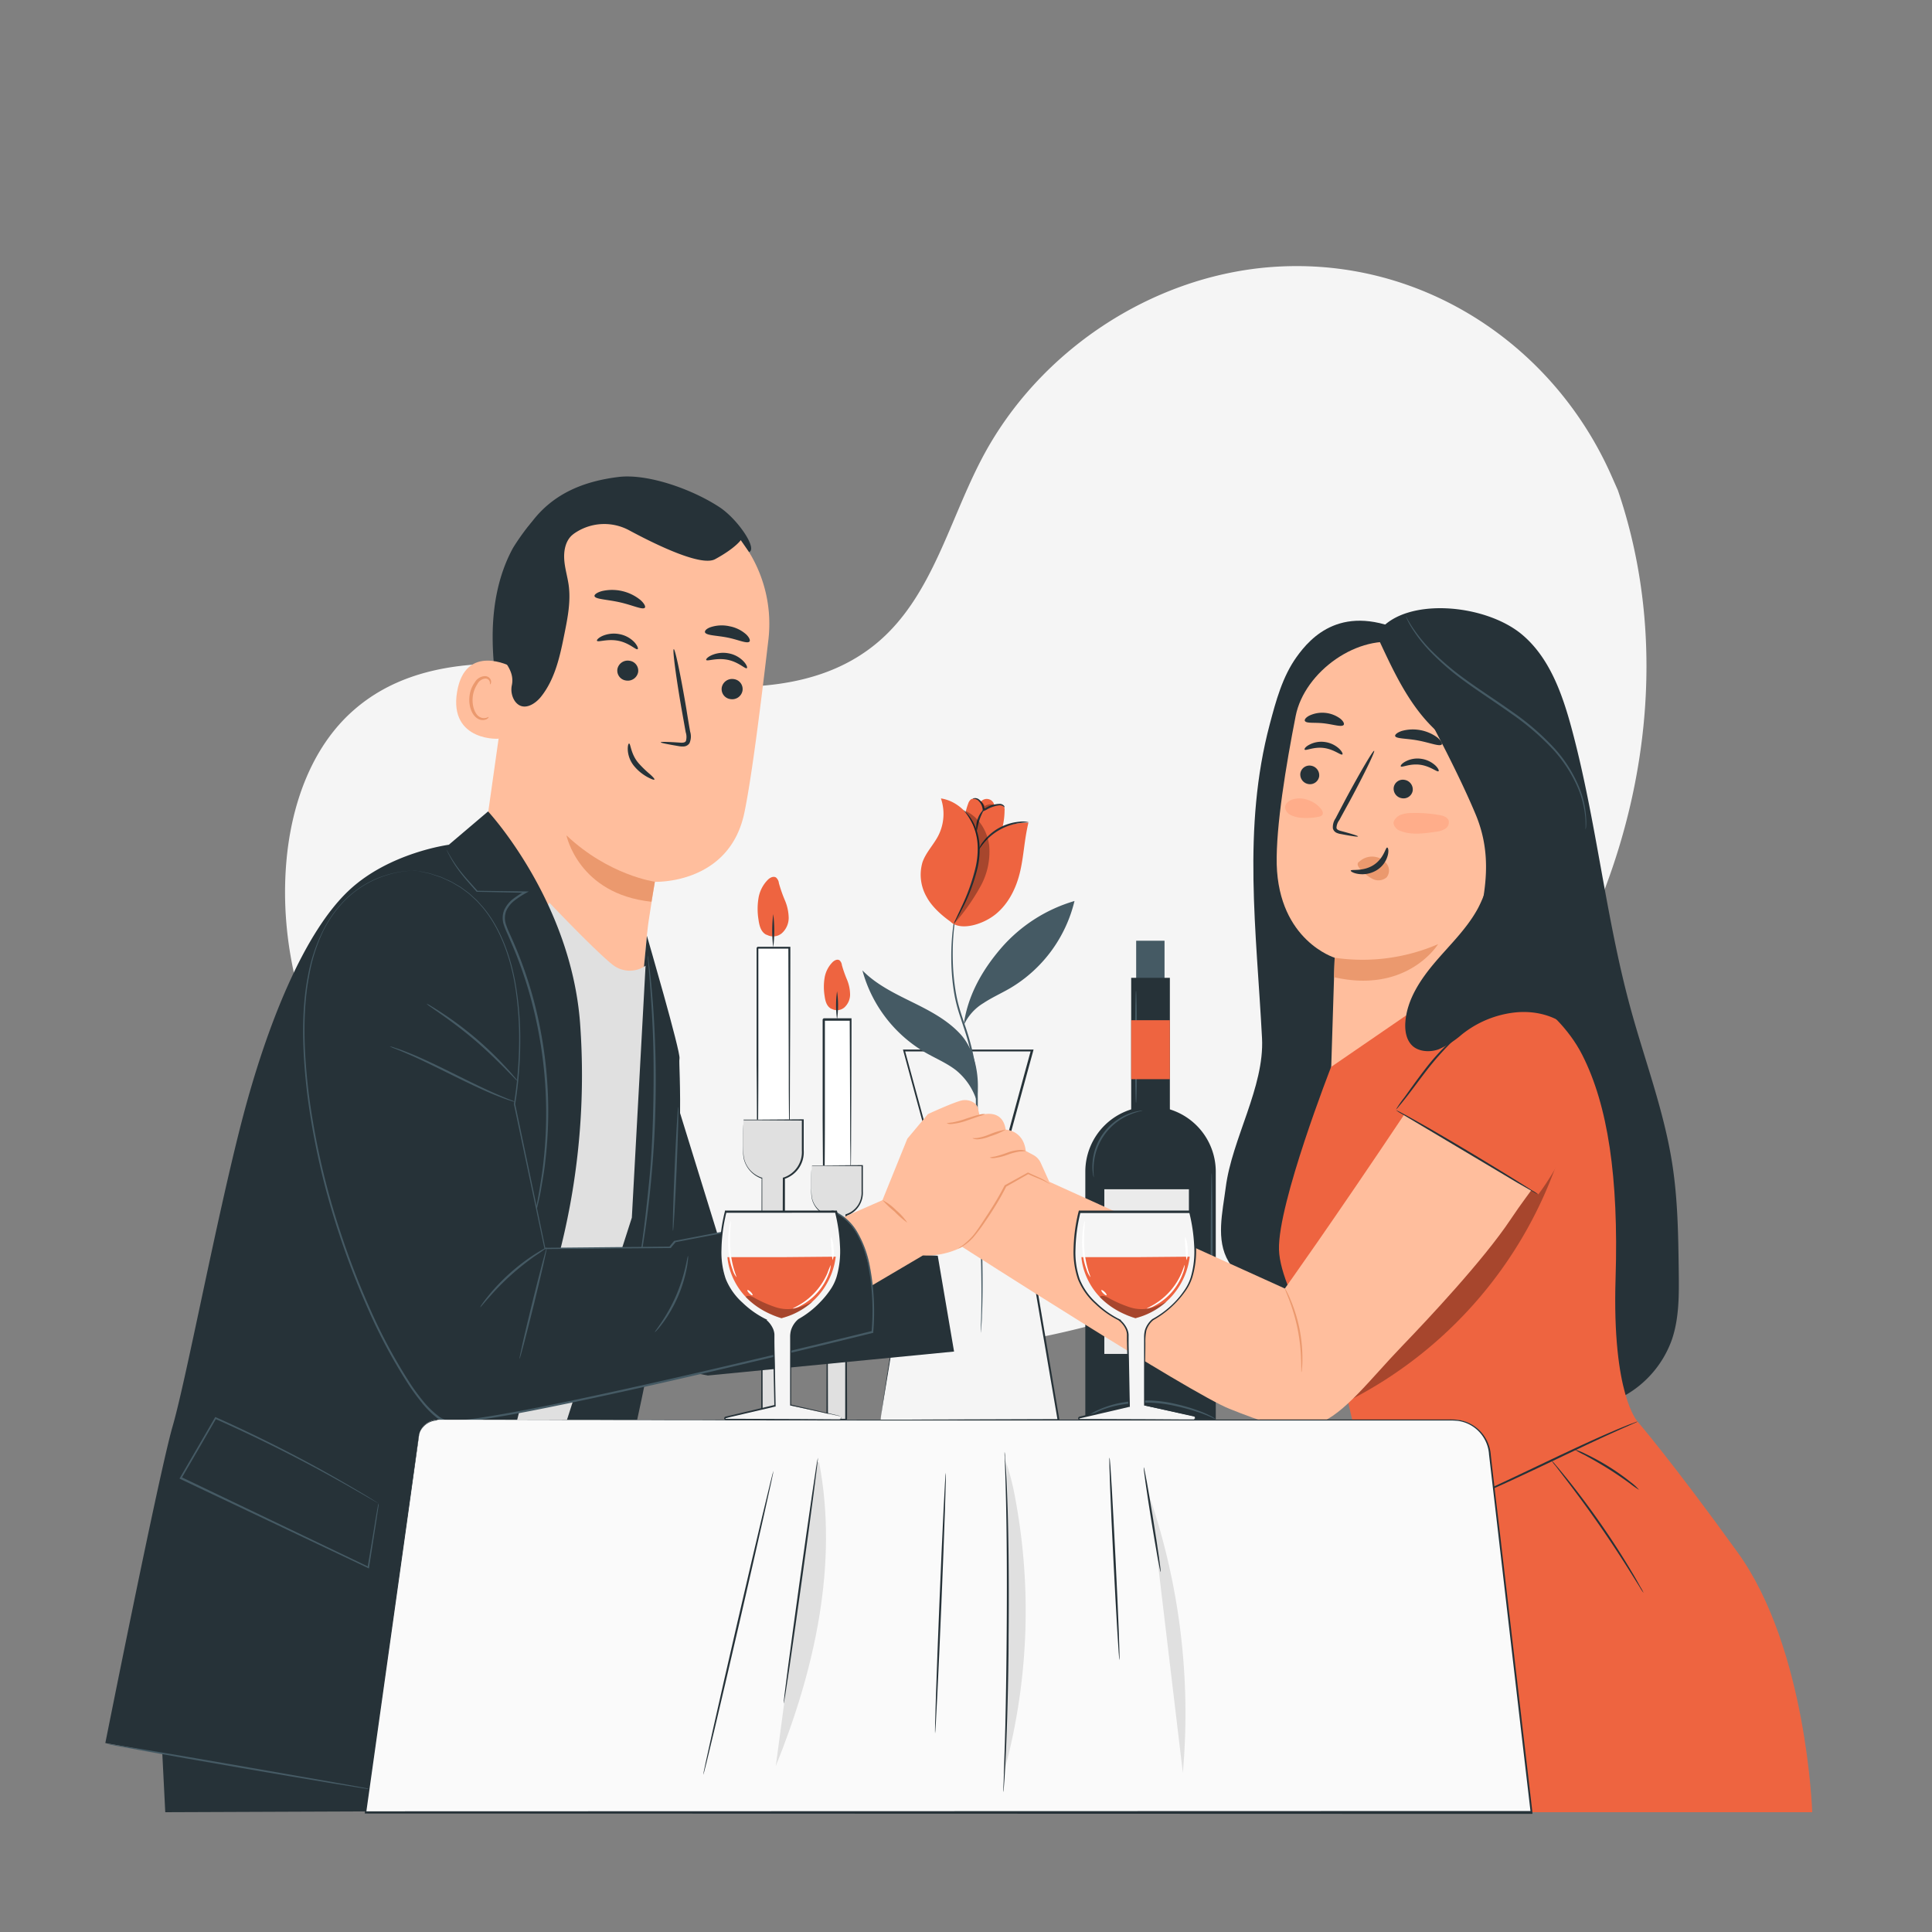 <svg xmlns="http://www.w3.org/2000/svg" viewBox="0 0 500 500"><rect x="0" y="0" width="500" height="500" fill="#808080" stroke="none"/><g id="freepik--background-simple--inject-2"><path d="M418.71,126.9l-1.61-3.65c-13.53-30.71-42.49-51.95-75.67-54.19a88.49,88.49,0,0,0-12.82.08c-30.76,2.48-59.76,21.69-74.35,49.25-8.58,16.21-12.93,35.59-26.75,47.54-18,15.55-44.66,12.61-68,8.81s-50-6.67-67.92,9c-11.22,9.78-16.39,25.12-17.54,40-3.07,39.52,19.67,78.2,52.16,100.2s73.23,28.94,112.3,26.26c54.73-3.75,109.31-26.62,145.77-68.21S436.64,179.3,418.71,126.9Z" style="fill:#f5f5f5"></path></g><g id="freepik--Plant--inject-2"><path d="M227.9,367.42c0-2.68,12-73.47,12-73.47l-6-22.1h33.14l-5.8,21.2,12.62,74.37Z" style="fill:#f5f5f5"></path><path d="M227.9,367.42s.29,0,.83,0l2.4,0,9.18-.05,33.58-.11-.19.23c-3.41-20-7.81-45.8-12.69-74.36V293l0,0c1.31-4.78,2.69-9.84,4.09-15,.58-2.09,1.14-4.17,1.71-6.23l.25.33H233.93l.24-.31,6,22.1v.1c-3.7,21.85-6.81,40.2-9,53.1-1.06,6.44-1.9,11.51-2.47,15-.27,1.73-.48,3.06-.63,4-.05.44-.1.77-.13,1s0,.36,0,.36,0-.45.11-1.38.29-2.24.55-4c.51-3.48,1.31-8.56,2.35-15,2.07-12.91,5.12-31.27,8.82-53.14v.1c-1.91-7-3.93-14.36-6-22.09l-.09-.32h33.81l-.09.33q-.84,3.09-1.71,6.23c-1.4,5.12-2.78,10.18-4.09,15V293c4.83,28.57,9.19,54.42,12.56,74.39l0,.22h-.23l-33.7-.1-9.13-.05-2.37,0Z" style="fill:#263238"></path><path d="M249.37,265.44c1-7.6,4.67-14.18,9.66-20a40,40,0,0,1,19.05-12.26,36,36,0,0,1-16.67,22.57c-2.27,1.32-4.7,2.4-6.89,3.85a12.88,12.88,0,0,0-5.15,5.84" style="fill:#455a64"></path><path d="M252.8,285c1-7-.77-13.54-4.19-17.3s-8.06-6.15-12.62-8.4-9.25-4.53-12.8-8.16a35.29,35.29,0,0,0,16.32,21.27c2.63,1.51,5.47,2.69,7.87,4.54A16.59,16.59,0,0,1,252.8,285" style="fill:#455a64"></path><path d="M253.83,344.87a1,1,0,0,1,0-.3c0-.22,0-.51,0-.87,0-.76.09-1.88.1-3.33.08-2.9.09-7.1,0-12.28s-.39-11.35-.72-18.19-.68-14.39-.65-22.31c0-2,0-3.93-.05-5.85a54,54,0,0,0-.54-5.63,62.78,62.78,0,0,0-2.62-10.38c-.52-1.64-1.08-3.21-1.53-4.78a39.32,39.32,0,0,1-1-4.64,57.8,57.8,0,0,1-.63-8.48,59.33,59.33,0,0,1,1.18-12.23c.14-.71.3-1.34.44-1.88s.26-1,.38-1.36l.27-.83c.06-.19.1-.28.1-.28a1.2,1.2,0,0,1-.05.29c-.06.22-.13.5-.22.85s-.21.82-.33,1.37-.26,1.17-.39,1.88a62.68,62.68,0,0,0-1,12.19,58.68,58.68,0,0,0,.7,8.41,37.63,37.63,0,0,0,1,4.58c.45,1.55,1,3.13,1.54,4.76A61.65,61.65,0,0,1,252.44,276a52.46,52.46,0,0,1,.56,5.69c.08,1.93.05,3.9.05,5.87,0,7.9.33,15.43.61,22.28s.54,13,.61,18.22,0,9.39-.14,12.28c0,1.45-.15,2.58-.19,3.34,0,.36-.05.64-.07.87A1.36,1.36,0,0,1,253.83,344.87Z" style="fill:#455a64"></path><path d="M252.68,215.05c-1.33-4.16-4.85-7.77-9.17-8.42a12.42,12.42,0,0,1-.66,9.6c-1.22,2.39-3.22,4.37-4.11,6.91a11.5,11.5,0,0,0,1.08,9c1.47,2.76,4.47,5.29,7.08,7a42.64,42.64,0,0,1,2-4.39c1.06-2.23,2-4.31,2.92-6.87C253.4,223.81,254,219.22,252.68,215.05Z" style="fill:#EE6440"></path><path d="M266.15,212.91a22.16,22.16,0,0,0-9.83,2.32,11.49,11.49,0,0,0-5.86,7c-.65,2.61-.07,5.36-.36,8-.36,3.28-1.52,6.25-4.13,8.26,2.46,2.52,8.3.87,11.7-1.89s5.41-6.92,6.37-11.18,1-7.74,2.11-12.51" style="fill:#EE6440"></path><path d="M259.71,208.63a1.37,1.37,0,0,0-1.17-.29,9.76,9.76,0,0,0-3.94,1.19,5.19,5.19,0,0,0-1.07-2.27,1.78,1.78,0,0,0-2.28-.36,2.35,2.35,0,0,0-.69,1.09,15.93,15.93,0,0,0-1,4.81l4.81,7.13a6.38,6.38,0,0,0,4.53-4,19,19,0,0,0,1.08-6.19A1.49,1.49,0,0,0,259.71,208.63Z" style="fill:#EE6440"></path><path d="M257.27,208.15a2,2,0,0,0-3.48-.62l-.84.19a10,10,0,0,0,.55,3.51l3.3-1.92a1.33,1.33,0,0,0,.43-.35A1,1,0,0,0,257.27,208.15Z" style="fill:#EE6440"></path><path d="M249.37,209.68s.1,0,.26.19a8,8,0,0,1,.66.66,12,12,0,0,1,1.87,2.87,14.65,14.65,0,0,1,1.3,4.92,20.86,20.86,0,0,1-.46,6.2,45.1,45.1,0,0,1-3.92,10.53c-.64,1.29-1.2,2.31-1.59,3a6.18,6.18,0,0,1-.66,1.07,5.79,5.79,0,0,1,.48-1.16l1.43-3.07a50.85,50.85,0,0,0,3.75-10.48,21.43,21.43,0,0,0,.49-6.06,15.16,15.16,0,0,0-1.16-4.81A17.82,17.82,0,0,0,249.37,209.68Z" style="fill:#263238"></path><path d="M266.2,212.79c0,.09-.88,0-2.25.22a14.59,14.59,0,0,0-9.25,5.07c-.89,1.06-1.31,1.82-1.39,1.78a5.93,5.93,0,0,1,1.1-2,13.24,13.24,0,0,1,9.5-5.21A6,6,0,0,1,266.2,212.79Z" style="fill:#263238"></path><path d="M252.71,215.14a6.71,6.71,0,0,1,1.89-5.71c.13.09-.61,1.23-1.12,2.8S252.86,215.15,252.71,215.14Z" style="fill:#263238"></path><path d="M260,209a1.63,1.63,0,0,0-1.26-.59,8.24,8.24,0,0,0-3.42,1.14c-.23.12-.46.22-.68.32l-.32.13,0-.33a3.59,3.59,0,0,0-1.34-2.63c-.64-.41-1.18-.25-1.18-.35s.11-.09.34-.13a1.7,1.7,0,0,1,1,.18,3.65,3.65,0,0,1,1.68,2.86l-.36-.2.67-.31a7.17,7.17,0,0,1,3.66-1.05,1.46,1.46,0,0,1,1.09.54C260,208.82,260,209,260,209Z" style="fill:#263238"></path><g style="opacity:0.3"><path d="M256,218.8c-.48-3.8-2.77-7.49-6.3-9a17.68,17.68,0,0,1,3.54,10.69,29.39,29.39,0,0,1-2.82,11.35l-3.55,7.29a53.66,53.66,0,0,0,6.63-9.3A18.51,18.51,0,0,0,256,218.8Z"></path></g><g style="opacity:0.3"><path d="M253.78,207.39a2.31,2.31,0,0,1,1.06,1.22,3.58,3.58,0,0,1,1.22-.44,2.1,2.1,0,0,1,1.26.19,8.43,8.43,0,0,0-2.84,1.22,6.53,6.53,0,0,0-.7-2.19"></path></g></g><g id="freepik--Bottle--inject-2"><rect x="294.04" y="243.46" width="7.34" height="17.44" style="fill:#455a64"></rect><path d="M280.88,367.37V303.23a16.88,16.88,0,0,1,16.88-16.88h0a16.88,16.88,0,0,1,16.88,16.88v64.14Z" style="fill:#263238"></path><rect x="292.75" y="253.06" width="10.01" height="53.78" style="fill:#263238"></rect><rect x="285.8" y="307.78" width="21.89" height="42.61" style="fill:#ebebeb"></rect><path d="M314.64,367.37s-.44-.25-1.27-.63a32.89,32.89,0,0,0-3.6-1.37,53.24,53.24,0,0,0-5.52-1.49,35,35,0,0,0-6.91-.88,42.15,42.15,0,0,0-7,.51,27.35,27.35,0,0,0-5.48,1.5,37.31,37.31,0,0,0-4.68,2.41,5.6,5.6,0,0,1,1.12-.89,19.56,19.56,0,0,1,3.42-1.86A26,26,0,0,1,290.3,363a39.06,39.06,0,0,1,7.05-.56,33.47,33.47,0,0,1,7,.93,46.1,46.1,0,0,1,5.53,1.61,25.76,25.76,0,0,1,3.57,1.54A4.07,4.07,0,0,1,314.64,367.37Z" style="fill:#455a64"></path><path d="M313.57,303.51c.15,0,.26,12.66.26,28.27s-.11,28.27-.26,28.27-.26-12.66-.26-28.27S313.43,303.51,313.57,303.51Z" style="fill:#455a64"></path><path d="M295.66,287.41c0,.09-1.32.25-3.29,1.08a15.13,15.13,0,0,0-9.3,12.73c-.19,2.13.07,3.45,0,3.46a3,3,0,0,1-.22-.91,12.66,12.66,0,0,1-.12-2.58,14.66,14.66,0,0,1,9.54-13,12.69,12.69,0,0,1,2.48-.67A2.69,2.69,0,0,1,295.66,287.41Z" style="fill:#455a64"></path><path d="M294,285.45c-.14,0-.26-6.51-.26-14.54s.12-14.54.26-14.54.26,6.51.26,14.54S294.19,285.45,294,285.45Z" style="fill:#455a64"></path><rect x="292.75" y="264.03" width="10.01" height="15.26" style="fill:#EE6440"></rect><path d="M299.29,321.3a80.21,80.21,0,0,1-9.22.26,80.21,80.21,0,0,1-9.22-.26,83,83,0,0,1,9.22-.26A83,83,0,0,1,299.29,321.3Z" style="fill:#455a64"></path><rect x="280.88" y="325.71" width="16.55" height="16.55" style="fill:#e0e0e0"></rect></g><g id="freepik--Candles--inject-2"><rect x="213.15" y="263.9" width="6.95" height="43.84" style="fill:#fff"></rect><path d="M220.1,307.74s0-.09,0-.24,0-.4,0-.67c0-.61,0-1.45,0-2.52,0-2.22,0-5.38-.07-9.29,0-7.87-.07-18.78-.12-31.12l.26.26h-6.95c.52-.52.14-.14.26-.25h0v6.91q0,3.41,0,6.65c0,4.32,0,8.4,0,12.17,0,7.51-.07,13.75-.09,18.09l-.13-.13,5.12.07,1.35,0,.48,0-.43,0-1.32,0-5.2.08H213v-.13c0-4.34-.06-10.58-.1-18.09,0-3.77,0-7.85,0-12.17,0-2.16,0-4.38,0-6.65v-6.91h0c.12-.12-.26.25.26-.27h7.21v.26c0,12.41-.08,23.38-.11,31.31,0,3.88-.06,7-.08,9.22,0,1.05,0,1.87,0,2.47l0,.63A.85.85,0,0,1,220.1,307.74Z" style="fill:#263238"></path><path d="M210.09,301.61v7.12a6,6,0,0,0,4.11,5.66v53H219v-53a6,6,0,0,0,4.14-5.67v-7.12Z" style="fill:#e0e0e0"></path><path d="M210.09,301.61h.85l2.53,0,9.69-.08h.15v.14c0,2,0,4.26,0,6.7a6.32,6.32,0,0,1-1,3.74,6.22,6.22,0,0,1-3.29,2.55l.14-.2c0,13.09,0,30.2.06,48.88v4.4h-5.34v-.26c.05-21.85.08-40.86.11-53l.1.15a6.11,6.11,0,0,1-4-4.49,11.12,11.12,0,0,1-.13-2.53c0-.77,0-1.47,0-2.1,0-1.22,0-2.18.05-2.85,0-.3,0-.54,0-.72a1.1,1.1,0,0,1,0-.24s0,.1,0,.27,0,.43,0,.74c0,.68,0,1.63,0,2.86,0,.62,0,1.31,0,2.06a11.12,11.12,0,0,0,.16,2.46,5.86,5.86,0,0,0,3.9,4.25l.1,0v.11c0,12.17.07,31.18.11,53l-.26-.26H219l-.26.26v-4.14c0-18.68.05-35.79.06-48.88v-.14l.14-.05a5.86,5.86,0,0,0,3.1-2.36,6,6,0,0,0,.93-3.54c0-2.44,0-4.68,0-6.7l.14.15-9.61-.08-2.56,0h-.67Z" style="fill:#263238"></path><path d="M214.84,260.83a2.92,2.92,0,0,0,3.62-.05A4.51,4.51,0,0,0,220,257.3a10.31,10.31,0,0,0-.82-3.82,31.4,31.4,0,0,1-1.3-3.71,1.94,1.94,0,0,0-.61-1.24c-.57-.38-1.32,0-1.81.48a7.49,7.49,0,0,0-2.06,4.08,14.61,14.61,0,0,0,0,4.62c.21,1.53.59,2.86,1.91,3.45" style="fill:#EE6440"></path><path d="M216.63,256.55a25.61,25.61,0,0,1,0,7.28,25.61,25.61,0,0,1,0-7.28Z" style="fill:#263238"></path><rect x="196.01" y="245.25" width="8.21" height="51.73" style="fill:#fff"></rect><path d="M204.22,297a1.39,1.39,0,0,1,0-.27c0-.21,0-.46,0-.78,0-.72,0-1.71,0-3,0-2.6-.05-6.33-.08-10.95,0-9.29-.07-22.17-.11-36.75l.26.26H196c.52-.52.15-.13.26-.24h0v8.15c0,2.68,0,5.3,0,7.85,0,5.1,0,9.92,0,14.37,0,8.86-.08,16.23-.1,21.33l-.13-.13,6.05.08,1.6,0,.56,0a3.2,3.2,0,0,1-.52,0l-1.56,0-6.13.07h-.13V297c0-5.1,0-12.47-.09-21.33,0-4.45,0-9.27,0-14.37q0-3.82,0-7.85v-8.15h0c.12-.12-.26.24.26-.28h8.47v.26c0,14.65-.09,27.6-.12,36.93,0,4.6-.05,8.3-.07,10.9l0,2.92c0,.3,0,.55,0,.74S204.22,297,204.22,297Z" style="fill:#263238"></path><path d="M192.4,289.76v8.39a7,7,0,0,0,4.85,6.69v62.58h5.69V304.86a7,7,0,0,0,4.89-6.71v-8.39Z" style="fill:#e0e0e0"></path><path d="M192.4,289.76h.25l.75,0,3,0,11.44-.08H208v.14c0,2.37,0,5,0,7.91a7.26,7.26,0,0,1-5,7.38l.14-.19c0,15.43,0,35.63.06,57.67v5.15H197v-.26c0-25.79.09-48.23.11-62.58l.11.15a7.21,7.21,0,0,1-4.76-5.28,13.4,13.4,0,0,1-.15-3c0-.9,0-1.73,0-2.47,0-1.46,0-2.58.05-3.37,0-.36,0-.64,0-.85a1.45,1.45,0,0,1,0-.28s0,.11,0,.31,0,.51,0,.88c0,.78,0,1.91,0,3.36,0,.74,0,1.55,0,2.45a12.76,12.76,0,0,0,.19,2.9,6.81,6.81,0,0,0,1.49,3,7,7,0,0,0,3.12,2.08l.11,0v.11c0,14.35.06,36.79.1,62.58l-.26-.26h5.69l-.26.26v-4.89c0-22,0-42.24.06-57.67v-.15l.14,0a6.93,6.93,0,0,0,4.78-7c0-2.89,0-5.54,0-7.91l.14.15-11.35-.08-3,0h-.79Z" style="fill:#263238"></path><path d="M198,241.63a3.47,3.47,0,0,0,4.28-.06,5.33,5.33,0,0,0,1.83-4.11,12.22,12.22,0,0,0-1-4.51,36.06,36.06,0,0,1-1.53-4.38,2.26,2.26,0,0,0-.73-1.46c-.66-.44-1.56,0-2.13.57a8.77,8.77,0,0,0-2.43,4.81,17.24,17.24,0,0,0,0,5.46c.25,1.81.69,3.38,2.24,4.07" style="fill:#EE6440"></path><path d="M200.11,236.58a34.3,34.3,0,0,1,0,8.59,35.61,35.61,0,0,1,0-8.59Z" style="fill:#263238"></path></g><g id="freepik--Characters--inject-2"><path d="M364.35,163.93c-16.9-8.25-25.15,1-28.8,6.1s-5.33,11.33-6.94,17.41c-7.13,26.86-3.44,53.49-2,81.24.65,12.63-7.79,26.06-9.39,38.61-.83,6.49-2.62,13.58.73,19.21,2.66,4.48,7.88,6.67,12.74,8.57l73.55,28.72Z" style="fill:#263238"></path><path d="M335.32,185.29c2.28-11.52,16.29-21.49,27.66-18.74l36.46,12.07-1,6.24-11.86,80.56L344.5,276.81l.91-28.95s-14.46-4.41-15-24.19C330.21,213.84,332.8,198.1,335.32,185.29Z" style="fill:#ffbe9d"></path><path d="M336.54,200.08a2.5,2.5,0,0,0,2,2.82,2.4,2.4,0,0,0,2.85-1.91,2.51,2.51,0,0,0-2.05-2.82A2.39,2.39,0,0,0,336.54,200.08Z" style="fill:#263238"></path><path d="M337.64,194c.27.37,2.33-.78,5-.42s4.43,2,4.77,1.66c.16-.13-.08-.75-.85-1.49a6.78,6.78,0,0,0-3.76-1.73,6.56,6.56,0,0,0-4,.74C337.87,193.25,337.51,193.8,337.64,194Z" style="fill:#263238"></path><path d="M360.7,203.75a2.49,2.49,0,0,0,2.05,2.82,2.4,2.4,0,0,0,2.85-1.9,2.51,2.51,0,0,0-2.05-2.83A2.39,2.39,0,0,0,360.7,203.75Z" style="fill:#263238"></path><path d="M362.53,198.34c.26.36,2.32-.78,5-.42s4.44,2,4.77,1.66c.16-.13-.07-.75-.84-1.49a6.85,6.85,0,0,0-3.77-1.73,6.58,6.58,0,0,0-4,.74C362.75,197.62,362.39,198.17,362.53,198.34Z" style="fill:#263238"></path><path d="M351.45,216.46c0-.15-1.58-.65-4.22-1.35-.67-.16-1.29-.38-1.35-.86a3.54,3.54,0,0,1,.73-2q1.27-2.35,2.7-4.94c3.77-7,6.6-12.85,6.32-13s-3.57,5.43-7.35,12.46c-.91,1.74-1.79,3.39-2.62,5a4,4,0,0,0-.71,2.63,1.75,1.75,0,0,0,1,1.15,4.29,4.29,0,0,0,1.13.31C349.75,216.38,351.42,216.62,351.45,216.46Z" style="fill:#263238"></path><path d="M345.41,247.86a49.41,49.41,0,0,0,26.76-3.51s-7.85,12.9-26.92,8.55Z" style="fill:#eb996e"></path><path d="M351.72,223.06a4.83,4.83,0,0,1,4.54-1.23,4.46,4.46,0,0,1,2.81,2,2.84,2.84,0,0,1-.21,3.22,3.25,3.25,0,0,1-3.61.42,10,10,0,0,1-3.13-2.48,2.91,2.91,0,0,1-.66-.9.89.89,0,0,1,.14-1" style="fill:#eb996e"></path><path d="M359,219.35c-.43-.09-.82,2.82-3.57,4.55s-5.78,1-5.85,1.41c-.07.18.61.66,1.9.86a7.2,7.2,0,0,0,4.87-1,6.41,6.41,0,0,0,2.81-3.84C359.47,220.12,359.24,219.36,359,219.35Z" style="fill:#263238"></path><path d="M361.06,190.47c.21.75,2.91.59,6,1.18s5.6,1.64,6.07,1c.2-.3-.19-1-1.16-1.8a10.69,10.69,0,0,0-9.22-1.67C361.59,189.58,361,190.11,361.06,190.47Z" style="fill:#263238"></path><path d="M337.72,186.6c.43.68,2.54.31,5,.61s4.44,1,5,.42c.25-.28,0-.93-.82-1.62a7.85,7.85,0,0,0-8-.83C337.89,185.69,337.53,186.28,337.72,186.6Z" style="fill:#263238"></path><path d="M374.92,212.37c-.32-.91-1.41-1.26-2.36-1.43a35.72,35.72,0,0,0-7.15-.53,8.47,8.47,0,0,0-2.66.37,3.3,3.3,0,0,0-2,1.72c-.35.82.3,1.71,1,2.24,3,1.51,6.54,1,9.84.52a5.72,5.72,0,0,0,2.38-.74A2,2,0,0,0,374.92,212.37Z" style="fill:#ffad8a"></path><path d="M338.09,206.9a1.27,1.27,0,0,1,.18.06h.05Z" style="fill:#ffad8a"></path><path d="M341.85,209.3a7.35,7.35,0,0,0-3.58-2.34,6.15,6.15,0,0,0-3.12-.22c-1.4.23-2.68,1.18-2.57,2.35a2.62,2.62,0,0,0,1.56,1.89,7.51,7.51,0,0,0,2.75.67,15.5,15.5,0,0,0,4.31-.26,1.87,1.87,0,0,0,.86-.33C342.6,210.62,342.29,209.84,341.85,209.3Z" style="fill:#ffad8a"></path><path d="M410.23,364.47a27,27,0,0,0,22.5-17.91c1.86-5.57,1.8-11.57,1.73-17.44-.12-9.32-.24-18.68-1.68-27.9-2.13-13.73-7.13-26.84-10.79-40.25-6.53-23.88-8.85-48.76-15.31-72.66-2.44-9-5.8-18.37-13-24.27-9.59-7.8-29.62-9.48-36.62-.95,0,0,16.88,28.63,24.83,47.66,10.38,24.81-14.15,42.87,7.88,65.14C408.34,294.69,410.23,364.47,410.23,364.47Z" style="fill:#263238"></path><path d="M385.82,251.93s16.61,7.13,23.68,21.11c6.6,13,9.43,31.61,8.61,57.79-.95,30.15,5.69,37.07,5.69,37.07s9.08,10.54,25.89,33.84C467.66,426.63,469,469,469,469h-96l-25-110.12S331.33,335.36,331,323.4s13.49-47.28,13.49-47.28l41-28.14Z" style="fill:#EE6440"></path><g style="opacity:0.3"><path d="M377.61,330.4a262.63,262.63,0,0,1-30.16,32.41h1a110.06,110.06,0,0,0,57.19-70.67C396.8,304,386.69,318.79,377.61,330.4Z"></path></g><path d="M407,275.14c-2.52-7.93-14.83-14.33-22.39-10.85-6.34,2.91-10.1,7.56-20.76,23.5-19.47,29.14-31.33,45.68-31.33,45.68l-70.21-31.82-6.67,10L249,322.68s59,37.9,69.18,41.92c8.12,3.21,16.05,6.39,22.91,3.86s13.51-11.52,21.68-20c6.68-6.94,21.19-22.38,28.19-32.9,5.47-8.22,9.67-12.31,14-21.8C408.24,286.46,409.28,282.29,407,275.14Z" style="fill:#ffbe9d"></path><path d="M423.8,367.9a2.26,2.26,0,0,1-.47.25l-1.37.61c-1.2.53-2.93,1.29-5.06,2.26-4.26,1.93-10.09,4.71-16.54,7.78s-12.32,5.8-16.62,7.64c-2.15.93-3.91,1.64-5.13,2.11l-1.41.53a1.64,1.64,0,0,1-.51.15,2.39,2.39,0,0,1,.47-.25l1.37-.61c1.2-.53,2.93-1.29,5.06-2.26,4.26-1.93,10.1-4.71,16.55-7.78s12.31-5.8,16.61-7.64c2.15-.93,3.91-1.65,5.13-2.12l1.41-.52A1.64,1.64,0,0,1,423.8,367.9Z" style="fill:#263238"></path><path d="M336.81,355.12c-.08,0,0-1.26-.09-3.26a48.62,48.62,0,0,0-.87-7.78,49.69,49.69,0,0,0-2.15-7.52c-.71-1.88-1.23-3-1.16-3.05s.2.25.47.74.63,1.24,1,2.17a39.19,39.19,0,0,1,2.32,7.56,38.76,38.76,0,0,1,.73,7.87c0,1-.06,1.84-.13,2.4A2.7,2.7,0,0,1,336.81,355.12Z" style="fill:#eb996e"></path><path d="M425.35,412.22a9.32,9.32,0,0,1-.92-1.37l-2.37-3.79c-2-3.2-4.83-7.59-8.12-12.32s-6.41-8.92-8.71-11.91l-2.72-3.55a8.63,8.63,0,0,1-1-1.34,10.2,10.2,0,0,1,1.11,1.21c.7.8,1.68,2,2.86,3.45,2.38,2.94,5.55,7.1,8.85,11.84s6.08,9.17,8,12.42c1,1.63,1.73,3,2.23,3.89A10.38,10.38,0,0,1,425.35,412.22Z" style="fill:#263238"></path><path d="M424.19,385.57a21.3,21.3,0,0,1-2.37-1.65c-1.44-1.05-3.46-2.47-5.77-3.91s-4.46-2.63-6-3.47a20.09,20.09,0,0,1-2.53-1.4,13.58,13.58,0,0,1,2.7,1.07,61.16,61.16,0,0,1,6.15,3.36,58.42,58.42,0,0,1,5.71,4.05A12.69,12.69,0,0,1,424.19,385.57Z" style="fill:#263238"></path><path d="M361.16,287.19l36.95,21.93s23.28-29.86,2.5-43.86C380.94,252,361.16,287.19,361.16,287.19Z" style="fill:#EE6440"></path><path d="M398.11,309.12a11.17,11.17,0,0,1-1.49-.78l-4-2.29-13-7.75-13-7.74-3.94-2.34a9.64,9.64,0,0,1-1.41-.92,12.48,12.48,0,0,1,1.51.74c1,.51,2.33,1.26,4,2.2,3.38,1.89,8,4.58,13.08,7.62s9.63,5.83,12.92,7.87l3.88,2.44A9.5,9.5,0,0,1,398.11,309.12Z" style="fill:#263238"></path><path d="M377.93,267.48c.05.06-1,1-2.68,2.65a75.2,75.2,0,0,0-6,6.85c-2.17,2.82-4.07,5.43-5.52,7.26-.72.92-1.32,1.65-1.75,2.15a3.72,3.72,0,0,1-.7.73,30.87,30.87,0,0,1,2.16-3.1c1.37-1.89,3.22-4.53,5.4-7.36a57.39,57.39,0,0,1,6.12-6.79c.87-.79,1.58-1.41,2.1-1.81A3.84,3.84,0,0,1,377.93,267.48Z" style="fill:#263238"></path><path d="M415.38,259c-1.9-7.93-3.94-15.72-6.18-23.56-3.26-11.47-3.23-24.22-8.55-34.65l1-8c.63-4.89,1.23-10-.58-14.62a18.59,18.59,0,0,0-8.73-9.18A38.23,38.23,0,0,0,380,165.29a82.13,82.13,0,0,0-22.53-.29l-.39,1.09c3.79,8.14,7.72,16.5,14.24,22.68,2.75,2.6,5.95,4.81,8.06,7.95a95.9,95.9,0,0,1,5,8.71,12.13,12.13,0,0,1,.85,2.13,67.7,67.7,0,0,1,1,8.2c0,1.92,0,3.91-.05,5.87A33,33,0,0,1,382.53,235c-2.8,5.22-7.17,9.38-11,13.87s-7.37,9.7-7.82,15.6c-.17,2.22.2,4.66,1.82,6.18s4.5,1.74,6.75.93a23.47,23.47,0,0,0,6-3.82,26.61,26.61,0,0,1,12.88-5.62c7.24-1.08,13.69,1.64,16.62,5.77a41,41,0,0,1,4.79,8.35c.63,1.35,2.73-8.91,3.47-10.21C417.37,263.73,416,261.47,415.38,259Z" style="fill:#263238"></path><path d="M410.35,214.66a4.5,4.5,0,0,1,0-.76c0-.5,0-1.24-.06-2.18a25.64,25.64,0,0,0-1.89-7.72,35.53,35.53,0,0,0-6.36-9.91,66.57,66.57,0,0,0-11-9.45c-4.21-3-8.36-5.66-12-8.33a66.37,66.37,0,0,1-9-7.79,37.82,37.82,0,0,1-4.9-6.37c-.48-.82-.83-1.47-1-1.92a3.61,3.61,0,0,1-.31-.7,4.64,4.64,0,0,1,.4.65c.24.43.62,1.06,1.12,1.86a40.88,40.88,0,0,0,5,6.23,70.76,70.76,0,0,0,9.05,7.66c3.61,2.63,7.77,5.28,12,8.29a65.16,65.16,0,0,1,11,9.55,35,35,0,0,1,6.34,10.1,24.33,24.33,0,0,1,1.75,7.84,15.92,15.92,0,0,1,0,2.19A3.51,3.51,0,0,1,410.35,214.66Z" style="fill:#455a64"></path><path d="M130.19,188.45c-1.36-7.79-2.68-15.63-2.69-23.53S128.89,149,132.66,142c.57-1.06,5.15-8,6.32-7.73.83.2-2.33,6.85-2,7.65,3.08,7.57,3,16.13,1.19,24.11a107.61,107.61,0,0,1-8,22.39" style="fill:#263238"></path><path d="M154.75,284.13c-12.09-2-33.14-40.49-31.42-52.63l10.33-73c2.16-19.7,15.42-34.88,35.06-32.18l1.8.36a35.43,35.43,0,0,1,28.35,38.8c-2,17.07-4.35,35.91-6.24,44.9-3.91,18.61-23.15,17.83-23.15,17.83s-.72,4.35-1.57,9.87C166,250.45,166.39,286,154,284Z" style="fill:#ffbe9d"></path><path d="M169.48,228.19s-11.9-1.63-22.88-12c0,0,3.08,15.19,22,17.18Z" style="fill:#eb996e"></path><path d="M192.16,178.75a2.71,2.71,0,0,1-3.1,2.18,2.6,2.6,0,0,1-2.27-3,2.72,2.72,0,0,1,3.1-2.18A2.6,2.6,0,0,1,192.16,178.75Z" style="fill:#263238"></path><path d="M193.27,172.92c-.4.28-2.12-1.61-5-2.17s-5.25.46-5.49.05c-.13-.19.33-.75,1.38-1.23a7.45,7.45,0,0,1,4.49-.47,7.09,7.09,0,0,1,3.88,2.16C193.29,172.11,193.47,172.8,193.27,172.92Z" style="fill:#263238"></path><path d="M165.15,173.94a2.72,2.72,0,0,1-3.1,2.18,2.59,2.59,0,0,1-2.27-2.94,2.71,2.71,0,0,1,3.1-2.18A2.59,2.59,0,0,1,165.15,173.94Z" style="fill:#263238"></path><path d="M165,168c-.4.28-2.12-1.61-5-2.17s-5.25.46-5.5,0c-.12-.19.34-.75,1.39-1.24a7.5,7.5,0,0,1,4.48-.46,7.09,7.09,0,0,1,3.89,2.16C165.05,167.23,165.23,167.91,165,168Z" style="fill:#263238"></path><path d="M171,192.1c0-.16,1.86-.12,4.82.08.75.07,1.47.06,1.7-.42a3.89,3.89,0,0,0-.06-2.26q-.51-2.87-1.07-6C174.92,175,174,168,174.37,168s1.8,6.82,3.24,15.35c.33,2.1.66,4.1,1,6a4.28,4.28,0,0,1-.18,3,1.89,1.89,0,0,1-1.42.83,5.11,5.11,0,0,1-1.28-.07C172.76,192.61,171,192.27,171,192.1Z" style="fill:#263238"></path><path d="M166.89,157.27c-.53.65-3.16-.66-6.54-1.41s-6.3-.77-6.49-1.59c-.08-.39.62-.94,1.93-1.3a11.63,11.63,0,0,1,9.93,2.29C166.74,156.15,167.13,157,166.89,157.27Z" style="fill:#263238"></path><path d="M193.92,166.08c-.72.54-2.94-.56-5.75-1.1s-5.28-.51-5.7-1.29c-.18-.38.31-1,1.47-1.39a9.21,9.21,0,0,1,4.87-.22,8.94,8.94,0,0,1,4.35,2.15C194,165.08,194.24,165.81,193.92,166.08Z" style="fill:#263238"></path><path d="M132.46,172.6c-.29-.2-12.07-6.32-14.18,6.52s11.21,12.3,11.29,11.94S132.46,172.6,132.46,172.6Z" style="fill:#ffbe9d"></path><path d="M126.45,185.55c0-.05-.25.12-.65.23a2.26,2.26,0,0,1-1.68-.24c-1.28-.72-2.06-3.06-1.75-5.38a7.39,7.39,0,0,1,1.16-3.1,2.6,2.6,0,0,1,2-1.44,1.15,1.15,0,0,1,1.22.83c.11.38,0,.63.05.66s.31-.17.3-.72a1.42,1.42,0,0,0-.37-.88,1.66,1.66,0,0,0-1.19-.53,3.17,3.17,0,0,0-2.66,1.6,7.53,7.53,0,0,0-1.36,3.45c-.35,2.6.58,5.24,2.35,6.08a2.4,2.4,0,0,0,2.1,0C126.38,185.86,126.49,185.58,126.45,185.55Z" style="fill:#eb996e"></path><path d="M193.86,142.87c2.26-.82-2.94-8.53-7.69-11.64-7.19-4.71-18.65-8.7-26.09-7.79-9,1.1-16.75,4.26-22.27,11.4s-8.55,16-9.68,24.94c-.35,2.73-.51,5.61.59,8.13,1.35,3.13,4.52,5.45,3.76,9.35a5.44,5.44,0,0,0,.73,4.13c2,2.87,5.2,1,6.89-1.19,3.61-4.59,4.86-10.56,6-16.29.82-4.07,1.63-8.23,1.09-12.35-.3-2.24-1-4.42-1.16-6.68s.27-4.71,1.9-6.27a8,8,0,0,1,1.21-.9,13.57,13.57,0,0,1,13.7-.46c6.84,3.68,18.61,9.43,22.22,7.47,5.19-2.81,6.66-4.94,6.66-4.94Z" style="fill:#263238"></path><path d="M162.8,192.42c-.18,0-.4.69-.32,1.84a7.24,7.24,0,0,0,1.74,4.13,11.82,11.82,0,0,0,3.41,2.75c1,.53,1.63.75,1.73.6s-.37-.67-1.17-1.39a27.67,27.67,0,0,1-2.92-2.83C163.23,195.18,163.22,192.4,162.8,192.42Z" style="fill:#263238"></path><polygon points="242.69 324.99 186.29 321.34 173.91 281.3 167.72 311.48 161.82 351.92 183.2 355.98 246.91 349.78 242.69 324.99" style="fill:#263238"></polygon><path d="M167.42,242.19s8.81,30.21,8.43,31.75,2.23,24.75-4.9,63.34C164.49,372.22,157,401.83,157,401.83H134.44s24.38-71,26.32-88,5.42-58.59,5.42-58.59Z" style="fill:#263238"></path><path d="M142.14,233.57s11.79,12.43,16.43,16.12a7.15,7.15,0,0,0,8.5.24l-3.55,65.2-18.29,57-21.71-1.08-2.66-93.21Z" style="fill:#e0e0e0"></path><path d="M126.31,210l-10.15,8.62s-15.3,2-25.74,11.71c-11.63,10.82-21.37,34.69-27.95,60.22s-14.31,66.56-17.79,78.55-17.42,82-17.42,82L42,453.75,42.77,469l65.4-.26,37.11-146.41a184.78,184.78,0,0,0,4.84-57.58C147.71,233,126.31,210,126.31,210Z" style="fill:#263238"></path><path d="M137.68,317.32s0-.1,0-.3l.2-.86c.19-.8.45-1.91.79-3.32s.66-3.22,1-5.29.74-4.43,1-7.06a112.29,112.29,0,0,0,.51-18.53,113.65,113.65,0,0,0-3.5-22.42,105.67,105.67,0,0,0-5.67-16.27c-.5-1.26-1.13-2.44-1.55-3.73a5.54,5.54,0,0,1,0-3.95,7.56,7.56,0,0,1,2.39-3,22.37,22.37,0,0,1,3-1.93l.11.4-12.57-.27h-.08l0-.06c-1.4-1.6-2.68-3-3.72-4.33A33.06,33.06,0,0,1,117.2,223c-.61-1-1-1.78-1.28-2.32l-.3-.62a.79.79,0,0,1-.08-.21s0,.06.12.19l.34.6c.29.52.73,1.3,1.35,2.26a36.19,36.19,0,0,0,2.5,3.41c1.06,1.28,2.35,2.68,3.76,4.27l-.12-.05,12.57.17h.8l-.69.39a21.78,21.78,0,0,0-2.94,1.92,7.07,7.07,0,0,0-2.23,2.76,5.1,5.1,0,0,0,0,3.63c.4,1.22,1,2.42,1.55,3.68a105.54,105.54,0,0,1,5.72,16.34,112.35,112.35,0,0,1,3.47,22.52,109.86,109.86,0,0,1-.62,18.6c-.27,2.64-.72,5-1.06,7.08s-.8,3.83-1.13,5.28-.68,2.5-.89,3.29c-.1.35-.18.64-.25.86A.87.87,0,0,1,137.68,317.32Z" style="fill:#455a64"></path><path d="M164.67,331.61a5.48,5.48,0,0,1,.1-.86c.09-.6.22-1.41.38-2.43.35-2.12.81-5.18,1.32-9s1-8.32,1.51-13.36.83-10.6,1-16.44.22-11.4.14-16.47-.31-9.61-.56-13.44-.48-6.91-.68-9q-.13-1.54-.21-2.46a4.65,4.65,0,0,1,0-.86,5.92,5.92,0,0,1,.14.85c.07.61.17,1.42.3,2.45.26,2.13.56,5.22.85,9s.53,8.38.67,13.45.1,10.65-.09,16.5S168.93,301,168.46,306s-1.05,9.58-1.62,13.37-1.08,6.86-1.49,9c-.2,1-.36,1.82-.48,2.42A4.49,4.49,0,0,1,164.67,331.61Z" style="fill:#455a64"></path><path d="M98,389.15l0,.28c0,.21-.07.48-.11.82-.12.77-.28,1.86-.48,3.25-.45,2.87-1.09,7-1.9,12.2l0,.23-.21-.1-46.39-22-2.2-1.05-.26-.12.15-.25,9-15.5.11-.19.21.09c12.67,5.66,23.24,11.26,30.6,15.45,3.68,2.09,6.58,3.82,8.55,5,1,.61,1.72,1.08,2.26,1.41l.57.37.18.13L97.8,389l-.6-.34-2.28-1.31c-2-1.16-4.91-2.85-8.61-4.9-7.4-4.11-18-9.65-30.65-15.27l.31-.1c-2.8,4.86-5.83,10.09-9,15.51l-.12-.36,2.21,1.05,46.31,22.2-.24.13c.87-5.14,1.56-9.25,2-12.1.24-1.4.43-2.49.57-3.26l.16-.85A.92.92,0,0,1,98,389.15Z" style="fill:#455a64"></path><path d="M216.5,315.82l11.88-5.22,6.44-15.91,5.33-6.36s7.31-3.39,9.1-3.6,3.66.76,3.9,2.29c.1.66.38,1.65.38,1.65s5.89-2.22,6.74,3.68c0,0,4.59.14,5.2,5.52l1.88,1a4.39,4.39,0,0,1,2,2.1l2.49,5.51-2.67-1.58-4-.52-4.93,2.53S253,320.72,248.42,323a20.44,20.44,0,0,1-9.58,1.91l-17.73,10.45Z" style="fill:#ffbe9d"></path><path d="M254.94,288.33a6.11,6.11,0,0,1-1.42.51l-3.43,1.2a15.37,15.37,0,0,1-3.58.82,2.92,2.92,0,0,1-1.53-.14,10.41,10.41,0,0,1,1.48-.23,24.31,24.31,0,0,0,3.47-.95c1.34-.45,2.57-.85,3.49-1.05A3.41,3.41,0,0,1,254.94,288.33Z" style="fill:#eb996e"></path><path d="M260.31,292.34a20.19,20.19,0,0,1-4.15,1.76,10,10,0,0,1-3.13.76c-.86,0-1.34-.26-1.32-.31s.51.05,1.29-.06a14,14,0,0,0,3-.88A19,19,0,0,1,260.31,292.34Z" style="fill:#eb996e"></path><path d="M265.45,297.88a11.1,11.1,0,0,1-1.38.11,15.11,15.11,0,0,0-3.21.82,15.54,15.54,0,0,1-3.3.86,2.66,2.66,0,0,1-1.43-.09,8.35,8.35,0,0,1,1.37-.27,29.71,29.71,0,0,0,3.19-1,10.61,10.61,0,0,1,3.36-.7C264.94,297.61,265.47,297.82,265.45,297.88Z" style="fill:#eb996e"></path><path d="M234.82,316.43a22.07,22.07,0,0,1-3.28-2.85,28.32,28.32,0,0,1-3.16-3,13.48,13.48,0,0,1,3.51,2.6A15.38,15.38,0,0,1,234.82,316.43Z" style="fill:#eb996e"></path><path d="M271.8,306.48s-.55-.3-1.53-.81-2.47-1-4.27-1.86h.19l-5.86,3.33.11-.11c-.54,1.07-1.14,2.19-1.79,3.31-1.16,2-2.38,3.89-3.53,5.56a47.6,47.6,0,0,1-3.22,4.32,12.31,12.31,0,0,1-2.79,2.33,4.79,4.79,0,0,1-1.2.59,18,18,0,0,0,3.72-3.16c1-1.15,2-2.69,3.09-4.35s2.32-3.54,3.48-5.55c.65-1.12,1.24-2.22,1.79-3.28l0-.07.08,0,5.88-3.24.1-.05.1.05c1.73.83,3.26,1.41,4.2,2,.48.29.84.54,1.07.71A1.61,1.61,0,0,1,271.8,306.48Z" style="fill:#eb996e"></path><path d="M174.16,318.59c-.14,0,.05-7.21.43-16.08s.8-16.07.94-16.07-.05,7.21-.42,16.09S174.31,318.6,174.16,318.59Z" style="fill:#455a64"></path><path d="M96.52,463.15c0,.14-15.49-2.4-34.54-5.68s-34.48-6.05-34.46-6.2S43,453.68,62.06,457,96.54,463,96.52,463.15Z" style="fill:#455a64"></path><path d="M108,225.37s-30.95-2.31-29.4,44.51,27.53,96,36.82,98,110.28-23.11,110.28-23.11,2.65-26.11-10.17-31.24l-40.91,7.83-1.26,1.51-32.42.29-7.79-37.39S143.24,231.17,108,225.37Z" style="fill:#263238"></path><path d="M108,225.37s.43.07,1.25.24l1.54.32c.62.11,1.3.39,2.09.62l1.25.4,1.33.6c.46.21,1,.41,1.45.66l1.51.88.8.46.78.57c.51.39,1.08.77,1.61,1.22l1.6,1.45c.54.5,1,1.11,1.56,1.68,4.16,4.76,7.37,12.07,8.8,20.92a84,84,0,0,1,1.07,14.31,103.9,103.9,0,0,1-1.31,16.08v-.07c2.34,11.18,5,23.8,7.82,37.39l-.21-.17,32.41-.31-.17.08c.38-.46.82-1,1.25-1.51l.06-.06.08,0,40.92-7.84.07,0,.07,0a13.22,13.22,0,0,1,6.29,5.65,27.3,27.3,0,0,1,3.07,8.12,62.42,62.42,0,0,1,1,17.73l0,.18-.18,0c-9,2.24-18.64,4.55-28.37,6.86-16.87,4-33.37,7.79-49.37,11.15-8,1.66-15.88,3.26-23.67,4.43-1.94.3-3.89.54-5.84.7a16.29,16.29,0,0,1-3,0,6.33,6.33,0,0,1-2.67-1.32,25,25,0,0,1-4-4.13c-1.2-1.49-2.29-3-3.33-4.61a138.13,138.13,0,0,1-10.35-19.37,206,206,0,0,1-7.44-19.34,191.38,191.38,0,0,1-8.26-36.21c-1.34-11.28-1.56-21.69.18-30.59a44.25,44.25,0,0,1,4-11.93A30.51,30.51,0,0,1,90,232.17,26.88,26.88,0,0,1,97,227.56a27.5,27.5,0,0,1,5.91-1.82,23.25,23.25,0,0,1,3.79-.41,9.08,9.08,0,0,1,1.29,0s-.44,0-1.29,0a24,24,0,0,0-3.77.45,27.47,27.47,0,0,0-5.87,1.86,26.75,26.75,0,0,0-7,4.62,30.64,30.64,0,0,0-6.26,8.4A44.61,44.61,0,0,0,80,252.59c-1.7,8.86-1.45,19.24-.09,30.49a192.2,192.2,0,0,0,8.3,36.12,203.25,203.25,0,0,0,7.45,19.29,137.1,137.1,0,0,0,10.33,19.29c1,1.56,2.12,3.1,3.31,4.57a24.1,24.1,0,0,0,4,4,6,6,0,0,0,2.45,1.23,15.94,15.94,0,0,0,2.85,0c1.92-.15,3.86-.39,5.8-.69,7.76-1.18,15.64-2.78,23.63-4.44,16-3.36,32.49-7.16,49.36-11.15,9.73-2.31,19.31-4.62,28.37-6.86l-.2.23a61.66,61.66,0,0,0-.95-17.57,27.06,27.06,0,0,0-3-8,12.71,12.71,0,0,0-6.05-5.44h.14l-40.92,7.82.14-.08c-.44.52-.88,1-1.26,1.51l-.07.08h-.11l-32.42.27h-.17l0-.17L133,285.78v-.07a104.23,104.23,0,0,0,1.34-16,85.66,85.66,0,0,0-1-14.26c-1.4-8.82-4.57-16.1-8.67-20.84-.54-.57-1-1.17-1.55-1.67l-1.57-1.46c-.53-.45-1.09-.82-1.6-1.22l-.77-.56-.79-.47-1.49-.88c-.49-.26-1-.46-1.45-.68l-1.32-.6-1.23-.41c-.79-.24-1.46-.53-2.08-.65l-1.53-.34C108.45,225.48,108,225.37,108,225.37Z" style="fill:#455a64"></path><path d="M133.36,285.19a6.55,6.55,0,0,1-1.36-.37c-.86-.26-2.09-.71-3.58-1.31-3-1.18-7-3.09-11.43-5.28s-8.38-4.15-11.33-5.41c-1.47-.64-2.67-1.14-3.51-1.46a6.58,6.58,0,0,1-1.29-.57,7.17,7.17,0,0,1,1.35.38c.87.26,2.09.71,3.59,1.31,3,1.18,7,3.08,11.43,5.28s8.38,4.15,11.33,5.41c1.47.64,2.67,1.14,3.51,1.46A8,8,0,0,1,133.36,285.19Z" style="fill:#455a64"></path><path d="M110.38,259.74a5.31,5.31,0,0,1,1.08.57c.68.4,1.65,1,2.82,1.77A87.51,87.51,0,0,1,131,276.29c.95,1,1.71,1.9,2.21,2.5a6,6,0,0,1,.74,1,5.4,5.4,0,0,1-.89-.83l-2.32-2.38c-2-2-4.74-4.72-8-7.49s-6.39-5.06-8.68-6.67l-2.73-1.91A5.78,5.78,0,0,1,110.38,259.74Z" style="fill:#455a64"></path><path d="M134.44,351.71c-.14,0,1.33-6.53,3.29-14.49s3.66-14.4,3.79-14.37-1.33,6.52-3.29,14.49S134.58,351.74,134.44,351.71Z" style="fill:#455a64"></path><path d="M124.28,338.32a2.92,2.92,0,0,1,.47-.8c.33-.49.84-1.18,1.5-2a51.37,51.37,0,0,1,12.27-11c.89-.56,1.63-1,2.16-1.27a3.38,3.38,0,0,1,.83-.39,29,29,0,0,1-2.79,2,66.39,66.39,0,0,0-12.18,10.93C125.15,337.34,124.35,338.36,124.28,338.32Z" style="fill:#455a64"></path><path d="M169.47,344.75c-.07-.05.69-1,1.78-2.64a43.41,43.41,0,0,0,3.68-6.71,44.26,44.26,0,0,0,2.41-7.27c.45-1.91.63-3.12.72-3.11a3.15,3.15,0,0,1,0,.86,22.72,22.72,0,0,1-.33,2.33,35.29,35.29,0,0,1-6.14,14.11c-.59.8-1.1,1.42-1.47,1.83S169.5,344.78,169.47,344.75Z" style="fill:#455a64"></path><path d="M113.37,367.42H376.06a9.54,9.54,0,0,1,9.48,8.48L396.37,469H94.62l13.78-97.42A5.05,5.05,0,0,1,113.37,367.42Z" style="fill:#fafafa"></path><path d="M113.37,367.42l-.46,0a5.84,5.84,0,0,0-1.33.32,5.08,5.08,0,0,0-1.85,1.25,5,5,0,0,0-1.32,2.76c-.65,4.71-1.62,11.66-2.87,20.64-2.52,18-6.18,44.06-10.75,76.58l-.17-.2,283.31-.08h18.44l-.25.29c-3-25.63-5.89-50.6-8.68-74.67q-1.05-9-2.08-17.88a9.39,9.39,0,0,0-4.17-7.24,9.17,9.17,0,0,0-4-1.48,17.19,17.19,0,0,0-2.16-.08h-36.3l-117.63,0-78.92-.08-21.4,0-5.55,0c-1.25,0-1.89,0-1.89,0l1.89,0,5.55,0,21.4-.05,78.92-.08,117.63-.06h36.3a16.69,16.69,0,0,1,2.22.09,9.53,9.53,0,0,1,4.19,1.55,9.88,9.88,0,0,1,4.38,7.59q1,8.85,2.09,17.88c2.8,24.07,5.71,49,8.69,74.67l0,.29H377.93l-283.31-.09h-.21l0-.2c4.63-32.51,8.35-58.59,10.91-76.56,1.29-9,2.29-15.92,3-20.63a5,5,0,0,1,1.36-2.79,5,5,0,0,1,1.88-1.24,4.93,4.93,0,0,1,1.34-.3Z" style="fill:#263238"></path><path d="M212,378.51c5,26.35-1.18,53.7-11.23,78.56l10.53-78.81" style="fill:#e0e0e0"></path><path d="M182,459.3c-.14,0,3.81-17.68,8.83-39.4s9.21-39.31,9.35-39.28-3.82,17.67-8.84,39.4S182.18,459.33,182,459.3Z" style="fill:#263238"></path><path d="M202.81,440.85c-.14,0,1.73-14.28,4.18-31.84s4.55-31.78,4.69-31.76-1.72,14.27-4.18,31.84S203,440.87,202.81,440.85Z" style="fill:#263238"></path><path d="M242,448.62c-.14,0,.36-15.12,1.12-33.76s1.51-33.74,1.65-33.73-.36,15.11-1.13,33.75S242.11,448.62,242,448.62Z" style="fill:#263238"></path><path d="M262.79,388a68,68,0,0,0-2.19-8.93l.61,43.94q-.36,8.58-.73,17.14l-.81,19.11A158.34,158.34,0,0,0,262.79,388Z" style="fill:#e0e0e0"></path><path d="M259.67,463.79a5.52,5.52,0,0,1,0-.89c0-.64.06-1.49.1-2.57.07-2.27.17-5.48.3-9.43.22-8,.41-19,.48-31.11s0-23.16-.19-31.12c-.09-4-.19-7.21-.27-9.43,0-1.08-.07-1.93-.1-2.56s0-.9,0-.9a5,5,0,0,1,.11.89c0,.63.11,1.48.19,2.56.14,2.22.3,5.44.43,9.43.28,8,.4,19,.35,31.13s-.31,23.16-.63,31.13c-.16,4-.33,7.2-.47,9.42-.08,1.08-.15,1.93-.19,2.56A7.74,7.74,0,0,1,259.67,463.79Z" style="fill:#263238"></path><path d="M289.71,429.65c-.14,0-.84-11.72-1.57-26.19s-1.19-26.21-1-26.21.84,11.71,1.56,26.19S289.86,429.65,289.71,429.65Z" style="fill:#263238"></path><path d="M297.64,387.72a174,174,0,0,1,8.48,71.06q-4.35-36.48-8.69-72.95" style="fill:#e0e0e0"></path><path d="M300.38,406.87c-.14,0-1.24-6-2.45-13.54s-2.07-13.6-1.93-13.62,1.24,6,2.45,13.54S300.52,406.84,300.38,406.87Z" style="fill:#263238"></path></g><g id="freepik--Glasses--inject-2"><path d="M217.46,366.61l-12.88-2.89s-.07-16.09.12-18.41a5.71,5.71,0,0,1,2-3.73h0c3.85-2.06,8.14-6.41,9.62-9.95,3-7.11,0-18,0-18H187.77s-3,10.88,0,18c1.56,3.75,6.14,8,10.16,9.92h0a5.75,5.75,0,0,1,2.33,3.86c.12,2.33.37,18.47.37,18.47l-12.81,3a.26.26,0,0,0,.06.52h29.49C217.68,367.41,217.76,366.68,217.46,366.61Z" style="fill:#f5f5f5"></path><path d="M217.46,366.61s.1,0,.16.13a.63.63,0,0,1-.05.6.28.28,0,0,1-.2.12h-2.15l-9,.06-14,0-4.2,0a.82.82,0,0,1-.34-.05.46.46,0,0,1-.26-.36.48.48,0,0,1,.19-.42,1.09,1.09,0,0,1,.32-.11l1.08-.25,2.19-.52,9.37-2.23-.17.22c-.07-3.51-.15-7.21-.23-11.07q-.08-2.91-.13-5.92l0-1.51a4,4,0,0,0-.36-1.38,6.19,6.19,0,0,0-1.87-2.26l-.37-.27.42-.16h0l0,.45a24.62,24.62,0,0,1-6-4.29,17.19,17.19,0,0,1-4.43-6.3,21.88,21.88,0,0,1-1.14-7.86,42.78,42.78,0,0,1,.93-8.08c.12-.56.24-1.11.39-1.67l0-.19h15.08v.26h0l-.26-.26h14.15l.05.18a44.56,44.56,0,0,1,1.28,8.74,24,24,0,0,1-.93,8.33,12.74,12.74,0,0,1-1.81,3.61,23.46,23.46,0,0,1-2.49,3,24.35,24.35,0,0,1-5.81,4.5l0,0a5.68,5.68,0,0,0-1.8,2.68,14.68,14.68,0,0,0-.25,3.18q0,3.17-.07,6c0,3.81,0,7.19,0,10.1l-.1-.12,9.55,2.2,2.47.59c.56.13.83.22.83.22s-.29,0-.84-.15l-2.49-.53-9.58-2.08-.1,0v-.1c0-2.91,0-6.29,0-10.1,0-1.91,0-3.92,0-6,0-.53,0-1.06,0-1.61a6.5,6.5,0,0,1,.22-1.67,6.1,6.1,0,0,1,1.92-2.88h0a24,24,0,0,0,5.69-4.45,22.57,22.57,0,0,0,2.43-2.95,12.35,12.35,0,0,0,1.75-3.5,23.72,23.72,0,0,0,.88-8.17,44,44,0,0,0-1.28-8.63l.24.18H202.14v-.25h0l.25.25H187.77l.25-.2c-.14.54-.27,1.1-.38,1.65a42.55,42.55,0,0,0-.92,8,21.11,21.11,0,0,0,1.1,7.67,16.6,16.6,0,0,0,4.3,6.11,24,24,0,0,0,5.92,4.22l.52.25-.54.2h0l0-.43a6.53,6.53,0,0,1,2,2.46,4.38,4.38,0,0,1,.4,1.55l0,1.52c0,2,.08,4,.11,5.92.07,3.87.14,7.57.2,11.08v.17l-.17,0-9.37,2.19-2.2.51L188,367c-.24.06-.21,0-.22.12s0,.07.22.07h4.2l14,.05,9,.06,1.37,0h.54c.17,0,.32,0,.39-.08a.6.6,0,0,0,.07-.55A.23.23,0,0,0,217.46,366.61Z" style="fill:#263238"></path><path d="M202.46,325.35h-14.2s.41,11.63,14,15.79l.31-.09a18.78,18.78,0,0,0,13.72-15.82Z" style="fill:#EE6440"></path><path d="M190.59,330.52a5.57,5.57,0,0,1-1-1.94,18.71,18.71,0,0,1-1.08-5.18,25.52,25.52,0,0,1,.15-5.27,7.37,7.37,0,0,1,.47-2.14c.17,0-.41,3.32-.1,7.37a24,24,0,0,0,.91,5.1C190.31,329.73,190.66,330.48,190.59,330.52Z" style="fill:#fff"></path><path d="M215,327.37a6.57,6.57,0,0,1-.52,2.25,15.31,15.31,0,0,1-2.83,4.79,15.13,15.13,0,0,1-4.35,3.45,6.51,6.51,0,0,1-2.16.82c0-.08.78-.41,2-1.14a17.49,17.49,0,0,0,7-8.06A21.27,21.27,0,0,1,215,327.37Z" style="fill:#fff"></path><path d="M215.09,320.05a7,7,0,0,1,.64,3,6.83,6.83,0,0,1-.24,3.08,15.12,15.12,0,0,1-.28-3A13.43,13.43,0,0,1,215.09,320.05Z" style="fill:#fff"></path><path d="M194.75,335.2c-.1.1-.48-.11-.84-.48s-.58-.74-.48-.84.48.11.85.47S194.86,335.1,194.75,335.2Z" style="fill:#fff"></path><g style="opacity:0.3"><path d="M206.7,338.38a9.89,9.89,0,0,1-6-.09,32.28,32.28,0,0,1-5.61-2.49c-.66-.35-1.55-.67-2.1-.15a20.59,20.59,0,0,0,6.57,4.51,18.14,18.14,0,0,0,2.67,1s1.06-.3,1.94-.61a19.5,19.5,0,0,0,6.16-3.69A33.42,33.42,0,0,1,206.7,338.38Z"></path></g><path d="M309.08,366.61l-12.89-2.89s-.07-16.09.12-18.41a5.7,5.7,0,0,1,2-3.73h0c3.85-2.06,8.14-6.41,9.61-9.95,3-7.11,0-18,0-18H279.38s-3,10.88,0,18c1.56,3.75,6.14,8,10.16,9.92h0a5.75,5.75,0,0,1,2.33,3.86c.13,2.33.37,18.47.37,18.47l-12.81,3a.26.26,0,0,0,.06.52H309C309.29,367.41,309.38,366.68,309.08,366.61Z" style="fill:#f5f5f5"></path><path d="M309.08,366.61s.09,0,.16.13a.64.64,0,0,1-.06.6.28.28,0,0,1-.2.12h-2.14l-9,.06-14,0-4.2,0a.86.86,0,0,1-.35-.05.46.46,0,0,1-.26-.36.48.48,0,0,1,.19-.42,1.09,1.09,0,0,1,.32-.11l1.08-.25,2.2-.52,9.36-2.23-.17.22c-.07-3.51-.15-7.21-.23-11.07q-.06-2.91-.13-5.92l0-1.51a4,4,0,0,0-.36-1.38,6.09,6.09,0,0,0-1.87-2.26l-.36-.27.41-.16h0l0,.45a24.25,24.25,0,0,1-6.05-4.29,17.09,17.09,0,0,1-4.44-6.3,21.88,21.88,0,0,1-1.14-7.86,43.62,43.62,0,0,1,.93-8.08c.12-.56.24-1.11.39-1.67l.05-.19h15.08v.26h0l-.25-.26h14.14l.05.18a44.56,44.56,0,0,1,1.28,8.74,24,24,0,0,1-.93,8.33,12.74,12.74,0,0,1-1.81,3.61,25.42,25.42,0,0,1-8.3,7.5l0,0a5.66,5.66,0,0,0-1.79,2.68,14.09,14.09,0,0,0-.26,3.18c0,2.11-.05,4.12-.07,6,0,3.81,0,7.19,0,10.1l-.1-.12,9.55,2.2,2.47.59c.56.13.84.22.84.22s-.29,0-.85-.15l-2.49-.53-9.58-2.08-.1,0v-.1c0-2.91,0-6.29,0-10.1q0-2.87,0-6c0-.53,0-1.06,0-1.61a7,7,0,0,1,.21-1.67,6.1,6.1,0,0,1,1.92-2.88h0A24.26,24.26,0,0,0,304,337a22.5,22.5,0,0,0,2.42-2.95,12.35,12.35,0,0,0,1.75-3.5,23.72,23.72,0,0,0,.88-8.17,44,44,0,0,0-1.28-8.63l.24.18H293.75v-.25h0l.25.25H279.38l.25-.2c-.14.54-.26,1.1-.38,1.65a43.39,43.39,0,0,0-.92,8,21.33,21.33,0,0,0,1.1,7.67,16.62,16.62,0,0,0,4.31,6.11,23.8,23.8,0,0,0,5.91,4.22l.52.25-.54.2h0l.05-.43a6.53,6.53,0,0,1,2,2.46,4.18,4.18,0,0,1,.4,1.55l0,1.52c0,2,.08,4,.11,5.92.08,3.87.14,7.57.21,11.08v.17l-.17,0-9.37,2.19-2.2.51-1.08.25c-.23.06-.21,0-.22.12s0,.07.23.07h4.2l14,.05,9,.06,1.37,0h.54c.17,0,.33,0,.39-.08a.64.64,0,0,0,.08-.55C309.16,366.63,309.07,366.62,309.08,366.61Z" style="fill:#263238"></path><path d="M294.07,325.35h-14.2s.42,11.63,14,15.79l.31-.09a18.76,18.76,0,0,0,13.72-15.82Z" style="fill:#EE6440"></path><path d="M282.2,330.52a5.78,5.78,0,0,1-1-1.94,18.71,18.71,0,0,1-1.08-5.18,25.43,25.43,0,0,1,.16-5.27,7.2,7.2,0,0,1,.46-2.14c.17,0-.4,3.32-.1,7.37a24,24,0,0,0,.91,5.1C281.92,329.73,282.27,330.48,282.2,330.52Z" style="fill:#fff"></path><path d="M306.6,327.37a6.38,6.38,0,0,1-.51,2.25,15.51,15.51,0,0,1-2.83,4.79,15.29,15.29,0,0,1-4.36,3.45,6.51,6.51,0,0,1-2.15.82c0-.08.77-.41,2-1.14a17.77,17.77,0,0,0,4.14-3.48,17.42,17.42,0,0,0,2.88-4.58C306.3,328.2,306.52,327.35,306.6,327.37Z" style="fill:#fff"></path><path d="M306.7,320.05a6.86,6.86,0,0,1,.64,3,7.09,7.09,0,0,1-.23,3.08,13.91,13.91,0,0,1-.29-3A14.15,14.15,0,0,1,306.7,320.05Z" style="fill:#fff"></path><path d="M286.37,335.2c-.11.1-.48-.11-.85-.48s-.58-.74-.48-.84.48.11.85.47S286.47,335.1,286.37,335.2Z" style="fill:#fff"></path><g style="opacity:0.3"><path d="M298.31,338.38a9.89,9.89,0,0,1-6-.09,32.18,32.18,0,0,1-5.6-2.49c-.67-.35-1.56-.67-2.1-.15a20.55,20.55,0,0,0,6.56,4.51,17.8,17.8,0,0,0,2.68,1s1.05-.3,1.93-.61a19.5,19.5,0,0,0,6.16-3.69A33.42,33.42,0,0,1,298.31,338.38Z"></path></g></g></svg>